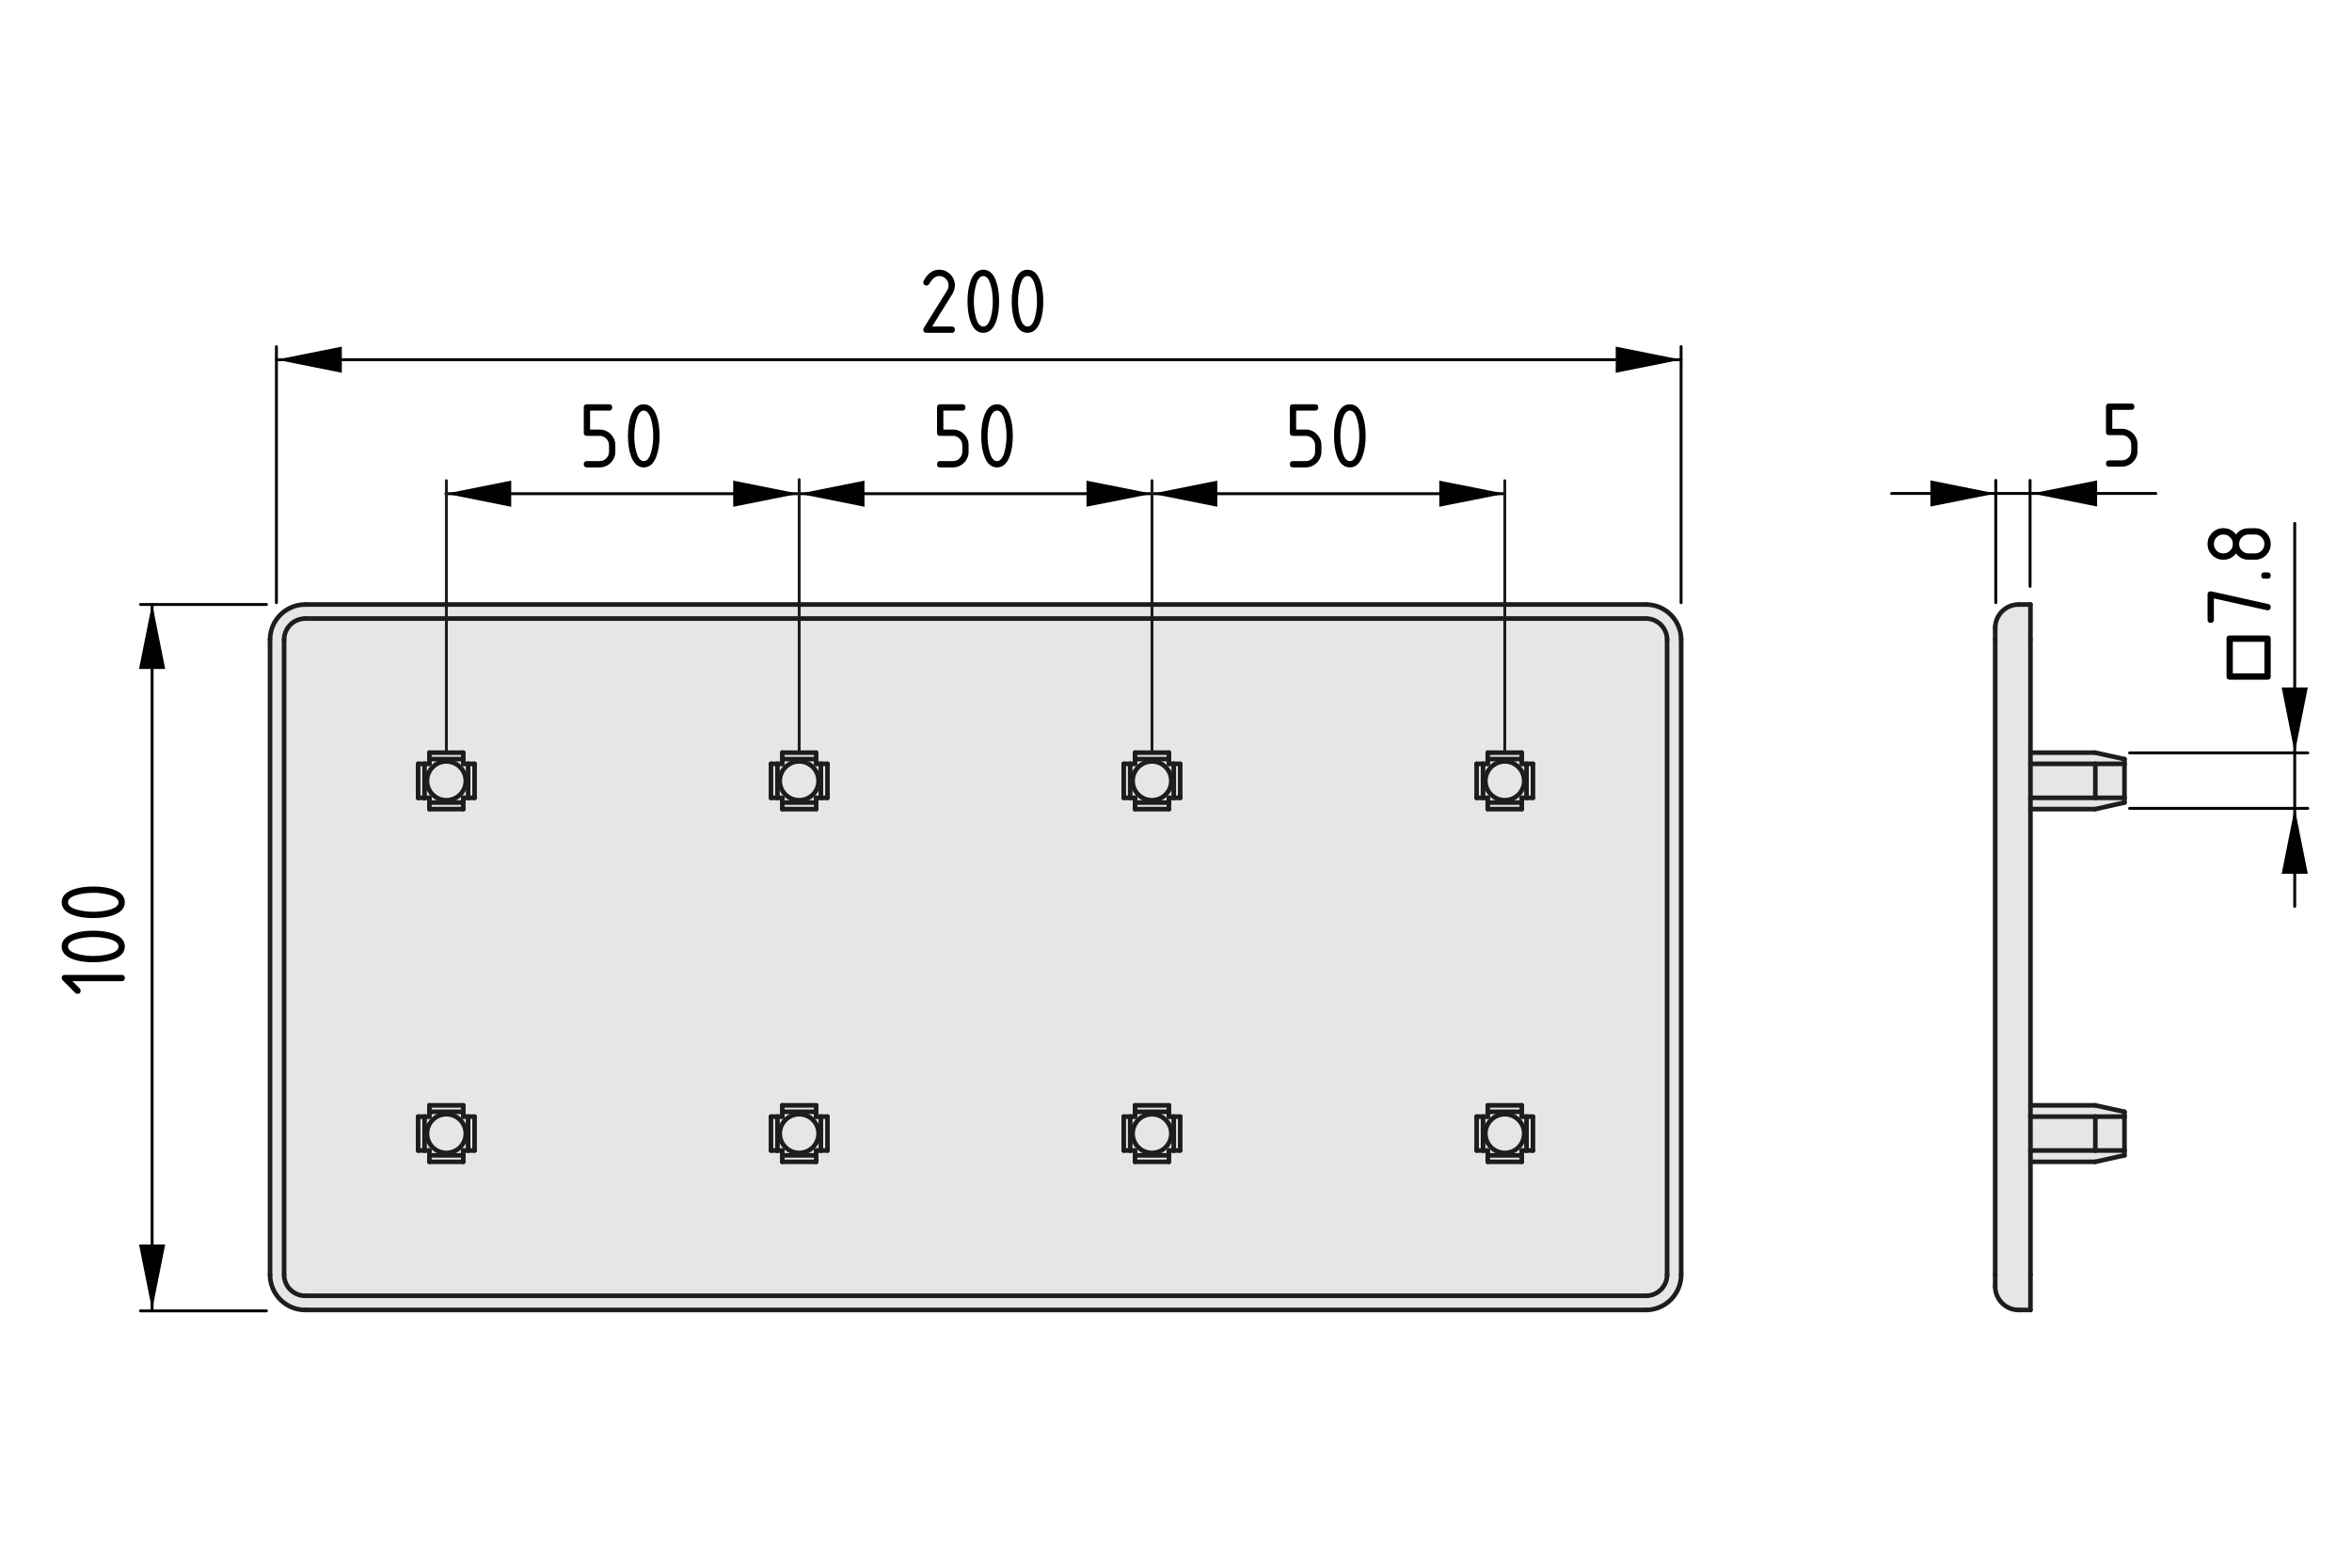 <?xml version="1.0" encoding="UTF-8"?>
<svg xmlns="http://www.w3.org/2000/svg" version="1.1" viewBox="0 0 204.094 136.063">
  <defs>
    <style>
      .cls-1, .cls-2 {
        fill: #000;
      }

      .cls-1, .cls-3, .cls-4 {
        stroke-width: .25px;
      }

      .cls-1, .cls-3, .cls-4, .cls-5 {
        stroke-linecap: round;
        stroke-linejoin: round;
      }

      .cls-1, .cls-4 {
        stroke: #000;
      }

      .cls-2, .cls-6 {
        stroke-width: 0px;
      }

      .cls-3, .cls-4, .cls-5 {
        fill: none;
      }

      .cls-3, .cls-5 {
        stroke: #1d1d1b;
      }

      .cls-6 {
        fill: #e6e6e6;
      }

      .cls-5 {
        stroke-width: .4px;
      }
    </style>
  </defs>
  <g id="Kontur">
    <g id="LINE">
      <g>
        <g>
          <polygon class="cls-6" points="184.352 99.855 184.352 100.275 181.822 100.835 176.192 100.835 176.192 99.945 176.252 99.855 181.822 99.855 184.352 99.855"/>
          <rect class="cls-6" x="181.822" y="96.915" width="2.53" height="2.94"/>
          <polygon class="cls-6" points="184.352 96.495 184.352 96.915 181.822 96.915 176.252 96.915 176.192 96.835 176.192 96.825 176.192 95.935 181.822 95.935 184.352 96.495"/>
          <polygon class="cls-6" points="184.352 69.245 184.352 69.655 181.822 70.225 176.192 70.225 176.192 69.325 176.252 69.245 181.822 69.245 184.352 69.245"/>
          <rect class="cls-6" x="181.822" y="66.295" width="2.53" height="2.95"/>
          <polygon class="cls-6" points="184.352 65.885 184.352 66.295 181.822 66.295 176.252 66.295 176.192 66.215 176.192 65.325 181.822 65.325 184.352 65.885"/>
          <polygon class="cls-6" points="181.822 96.915 181.822 99.855 176.252 99.855 176.192 99.855 176.192 96.915 176.252 96.915 181.822 96.915"/>
          <polygon class="cls-6" points="181.822 66.295 181.822 69.245 176.252 69.245 176.192 69.245 176.192 66.295 176.252 66.295 181.822 66.295"/>
          <path class="cls-6" d="M176.192,110.635v3.06h-1.02c-1.13,0-2.04-.92-2.04-2.04v-57.15c0-1.13.91-2.04,2.04-2.04h1.02v58.17Z"/>
          <path class="cls-6" d="M145.882,55.525v55.11c0,1.69-1.37,3.06-3.06,3.06H26.492c-1.69,0-3.06-1.37-3.06-3.06v-55.11c0-1.69,1.37-3.06,3.06-3.06h116.33c1.69,0,3.06,1.37,3.06,3.06ZM144.662,110.635v-55.11c0-1.01-.82-1.84-1.84-1.84H26.492c-1.02,0-1.84.83-1.84,1.84v55.11c0,1.01.82,1.83,1.84,1.83h116.33c1.02,0,1.84-.82,1.84-1.83Z"/>
          <path class="cls-6" d="M144.662,55.525v55.11c0,1.01-.82,1.83-1.84,1.83H26.492c-1.02,0-1.84-.82-1.84-1.83v-55.11c0-1.01.82-1.84,1.84-1.84h116.33c1.02,0,1.84.83,1.84,1.84ZM133.022,99.855v-2.94h-.97v-.98h-2.95v.98h-.97v2.94h.97v.98h2.95v-.98h.97ZM133.022,69.245v-2.95h-.97v-.97h-2.95v.97h-.97v2.95h.97v.98h2.95v-.98h.97ZM102.412,99.855v-2.94h-.98v-.98h-2.94v.98h-.98v2.94h.98v.98h2.94v-.98h.98ZM102.412,69.245v-2.95h-.98v-.97h-2.94v.97h-.98v2.95h.98v.98h2.94v-.98h.98ZM71.802,99.855v-2.94h-.98v-.98h-2.94v.98h-.98v2.94h.98v.98h2.94v-.98h.98ZM71.802,69.245v-2.95h-.98v-.97h-2.94v.97h-.98v2.95h.98v.98h2.94v-.98h.98ZM41.182,99.855v-2.94h-.98v-.98h-2.94v.98h-.98v2.94h.98v.98h2.94v-.98h.98ZM41.182,69.245v-2.95h-.98v-.97h-2.94v.97h-.98v2.95h.98v.98h2.94v-.98h.98Z"/>
          <rect class="cls-6" x="132.462" y="96.915" width=".56" height="2.94"/>
          <rect class="cls-6" x="132.462" y="66.295" width=".56" height="2.95"/>
          <path class="cls-6" d="M132.462,96.915v2.94h-.41v.42h-2.95v-.42h-.41v-2.94h.41v-.42h2.95v.42h.41ZM132.262,98.385c0-.93-.75-1.68-1.68-1.68s-1.69.75-1.69,1.68.76,1.68,1.69,1.68,1.68-.75,1.68-1.68Z"/>
          <path class="cls-6" d="M132.462,66.295v2.95h-.41v.41h-2.95v-.41h-.41v-2.95h.41v-.41h2.95v.41h.41ZM132.262,67.775c0-.93-.75-1.69-1.68-1.69s-1.69.76-1.69,1.69.76,1.68,1.69,1.68,1.68-.75,1.68-1.68Z"/>
          <rect class="cls-6" x="129.102" y="100.275" width="2.95" height=".56"/>
          <rect class="cls-6" x="129.102" y="95.935" width="2.95" height=".56"/>
          <rect class="cls-6" x="129.102" y="69.655" width="2.95" height=".57"/>
          <rect class="cls-6" x="129.102" y="65.325" width="2.95" height=".56"/>
          <path class="cls-6" d="M130.582,66.085c.93,0,1.68.76,1.68,1.69s-.75,1.68-1.68,1.68-1.69-.75-1.69-1.68.76-1.69,1.69-1.69Z"/>
          <path class="cls-6" d="M130.582,96.705c.93,0,1.68.75,1.68,1.68s-.75,1.68-1.68,1.68-1.69-.75-1.69-1.68.76-1.68,1.69-1.68Z"/>
          <rect class="cls-6" x="128.132" y="96.915" width=".56" height="2.94"/>
          <rect class="cls-6" x="128.132" y="66.295" width=".56" height="2.95"/>
          <rect class="cls-6" x="101.852" y="96.915" width=".56" height="2.94"/>
          <rect class="cls-6" x="101.852" y="66.295" width=".56" height="2.95"/>
          <path class="cls-6" d="M101.852,96.915v2.94h-.42v.42h-2.94v-.42h-.42v-2.94h.42v-.42h2.94v.42h.42ZM101.642,98.385c0-.93-.75-1.68-1.68-1.68s-1.68.75-1.68,1.68.75,1.68,1.68,1.68,1.68-.75,1.68-1.68Z"/>
          <path class="cls-6" d="M101.852,66.295v2.95h-.42v.41h-2.94v-.41h-.42v-2.95h.42v-.41h2.94v.41h.42ZM101.642,67.775c0-.93-.75-1.69-1.68-1.69s-1.68.76-1.68,1.69.75,1.68,1.68,1.68,1.68-.75,1.68-1.68Z"/>
          <rect class="cls-6" x="98.492" y="100.275" width="2.94" height=".56"/>
          <rect class="cls-6" x="98.492" y="95.935" width="2.94" height=".56"/>
          <rect class="cls-6" x="98.492" y="69.655" width="2.94" height=".57"/>
          <rect class="cls-6" x="98.492" y="65.325" width="2.94" height=".56"/>
          <path class="cls-6" d="M99.962,66.085c.93,0,1.68.76,1.68,1.69s-.75,1.68-1.68,1.68-1.68-.75-1.68-1.68.75-1.69,1.68-1.69Z"/>
          <circle class="cls-6" cx="99.962" cy="98.385" r="1.68"/>
          <rect class="cls-6" x="97.512" y="96.915" width=".56" height="2.94"/>
          <rect class="cls-6" x="97.512" y="66.295" width=".56" height="2.95"/>
          <rect class="cls-6" x="71.232" y="96.915" width=".57" height="2.94"/>
          <rect class="cls-6" x="71.232" y="66.295" width=".57" height="2.95"/>
          <path class="cls-6" d="M71.232,96.915v2.94h-.41v.42h-2.94v-.42h-.42v-2.94h.42v-.42h2.94v.42h.41ZM71.032,98.385c0-.93-.75-1.68-1.68-1.68s-1.69.75-1.69,1.68.76,1.68,1.69,1.68,1.68-.75,1.68-1.68Z"/>
          <path class="cls-6" d="M71.232,66.295v2.95h-.41v.41h-2.94v-.41h-.42v-2.95h.42v-.41h2.94v.41h.41ZM71.032,67.775c0-.93-.75-1.69-1.68-1.69s-1.69.76-1.69,1.69.76,1.68,1.69,1.68,1.68-.75,1.68-1.68Z"/>
          <rect class="cls-6" x="67.882" y="100.275" width="2.94" height=".56"/>
          <rect class="cls-6" x="67.882" y="95.935" width="2.94" height=".56"/>
          <rect class="cls-6" x="67.882" y="69.655" width="2.94" height=".57"/>
          <rect class="cls-6" x="67.882" y="65.325" width="2.94" height=".56"/>
          <path class="cls-6" d="M69.352,66.085c.93,0,1.68.76,1.68,1.69s-.75,1.68-1.68,1.68-1.69-.75-1.69-1.68.76-1.69,1.69-1.69Z"/>
          <path class="cls-6" d="M69.352,96.705c.93,0,1.68.75,1.68,1.68s-.75,1.68-1.68,1.68-1.69-.75-1.69-1.68.76-1.68,1.69-1.68Z"/>
          <rect class="cls-6" x="66.902" y="96.915" width=".56" height="2.94"/>
          <rect class="cls-6" x="66.902" y="66.295" width=".56" height="2.95"/>
          <rect class="cls-6" x="40.622" y="96.915" width=".56" height="2.94"/>
          <rect class="cls-6" x="40.622" y="66.295" width=".56" height="2.95"/>
          <path class="cls-6" d="M40.622,96.915v2.94h-.42v.42h-2.94v-.42h-.42v-2.94h.42v-.42h2.94v.42h.42ZM40.422,98.385c0-.93-.76-1.68-1.69-1.68s-1.68.75-1.68,1.68.75,1.68,1.68,1.68,1.69-.75,1.69-1.68Z"/>
          <path class="cls-6" d="M40.622,66.295v2.95h-.42v.41h-2.94v-.41h-.42v-2.95h.42v-.41h2.94v.41h.42ZM40.422,67.775c0-.93-.76-1.69-1.69-1.69s-1.68.76-1.68,1.69.75,1.68,1.68,1.68,1.69-.75,1.69-1.68Z"/>
          <rect class="cls-6" x="37.262" y="100.275" width="2.94" height=".56"/>
          <rect class="cls-6" x="37.262" y="95.935" width="2.94" height=".56"/>
          <rect class="cls-6" x="37.262" y="69.655" width="2.94" height=".57"/>
          <rect class="cls-6" x="37.262" y="65.325" width="2.94" height=".56"/>
          <path class="cls-6" d="M38.732,66.085c.93,0,1.69.76,1.69,1.69s-.76,1.68-1.69,1.68-1.68-.75-1.68-1.68.75-1.69,1.68-1.69Z"/>
          <path class="cls-6" d="M38.732,96.705c.93,0,1.69.75,1.69,1.68s-.76,1.68-1.69,1.68-1.68-.75-1.68-1.68.75-1.68,1.68-1.68Z"/>
          <rect class="cls-6" x="36.282" y="96.915" width=".56" height="2.94"/>
          <rect class="cls-6" x="36.282" y="66.295" width=".56" height="2.95"/>
        </g>
        <g>
          <path class="cls-5" d="M132.262,98.385c0-.93-.75-1.68-1.68-1.68s-1.69.75-1.69,1.68.76,1.68,1.69,1.68,1.68-.75,1.68-1.68Z"/>
          <line class="cls-5" x1="132.052" y1="99.855" x2="132.462" y2="99.855"/>
          <line class="cls-5" x1="132.052" y1="100.275" x2="132.052" y2="99.855"/>
          <line class="cls-5" x1="132.052" y1="100.275" x2="129.102" y2="100.275"/>
          <line class="cls-5" x1="129.102" y1="99.855" x2="129.102" y2="100.275"/>
          <line class="cls-5" x1="128.692" y1="99.855" x2="129.102" y2="99.855"/>
          <line class="cls-5" x1="128.692" y1="99.855" x2="128.692" y2="96.915"/>
          <line class="cls-5" x1="129.102" y1="96.915" x2="128.692" y2="96.915"/>
          <line class="cls-5" x1="129.102" y1="96.495" x2="129.102" y2="96.915"/>
          <line class="cls-5" x1="129.102" y1="96.495" x2="132.052" y2="96.495"/>
          <line class="cls-5" x1="132.052" y1="96.915" x2="132.052" y2="96.495"/>
          <line class="cls-5" x1="132.462" y1="96.915" x2="132.052" y2="96.915"/>
          <line class="cls-5" x1="132.462" y1="96.915" x2="132.462" y2="99.855"/>
          <path class="cls-5" d="M132.262,67.775c0-.93-.75-1.69-1.68-1.69s-1.69.76-1.69,1.69.76,1.68,1.69,1.68,1.68-.75,1.68-1.68Z"/>
          <line class="cls-5" x1="132.052" y1="69.245" x2="132.462" y2="69.245"/>
          <line class="cls-5" x1="132.052" y1="69.655" x2="132.052" y2="69.245"/>
          <line class="cls-5" x1="132.052" y1="69.655" x2="129.102" y2="69.655"/>
          <line class="cls-5" x1="129.102" y1="69.245" x2="129.102" y2="69.655"/>
          <line class="cls-5" x1="128.692" y1="69.245" x2="129.102" y2="69.245"/>
          <line class="cls-5" x1="128.692" y1="69.245" x2="128.692" y2="66.295"/>
          <line class="cls-5" x1="129.102" y1="66.295" x2="128.692" y2="66.295"/>
          <line class="cls-5" x1="129.102" y1="65.885" x2="129.102" y2="66.295"/>
          <line class="cls-5" x1="129.102" y1="65.885" x2="132.052" y2="65.885"/>
          <line class="cls-5" x1="132.052" y1="66.295" x2="132.052" y2="65.885"/>
          <line class="cls-5" x1="132.462" y1="66.295" x2="132.052" y2="66.295"/>
          <line class="cls-5" x1="132.462" y1="66.295" x2="132.462" y2="69.245"/>
          <circle class="cls-5" cx="99.962" cy="98.385" r="1.68"/>
          <line class="cls-5" x1="101.432" y1="99.855" x2="101.852" y2="99.855"/>
          <line class="cls-5" x1="101.432" y1="100.275" x2="101.432" y2="99.855"/>
          <line class="cls-5" x1="101.432" y1="100.275" x2="98.492" y2="100.275"/>
          <line class="cls-5" x1="98.492" y1="99.855" x2="98.492" y2="100.275"/>
          <line class="cls-5" x1="98.072" y1="99.855" x2="98.492" y2="99.855"/>
          <line class="cls-5" x1="98.072" y1="99.855" x2="98.072" y2="96.915"/>
          <line class="cls-5" x1="98.492" y1="96.915" x2="98.072" y2="96.915"/>
          <line class="cls-5" x1="98.492" y1="96.495" x2="98.492" y2="96.915"/>
          <line class="cls-5" x1="98.492" y1="96.495" x2="101.432" y2="96.495"/>
          <line class="cls-5" x1="101.432" y1="96.915" x2="101.432" y2="96.495"/>
          <line class="cls-5" x1="101.852" y1="96.915" x2="101.432" y2="96.915"/>
          <line class="cls-5" x1="101.852" y1="96.915" x2="101.852" y2="99.855"/>
          <path class="cls-5" d="M101.642,67.775c0-.93-.75-1.69-1.68-1.69s-1.68.76-1.68,1.69.75,1.68,1.68,1.68,1.68-.75,1.68-1.68Z"/>
          <line class="cls-5" x1="101.432" y1="69.245" x2="101.852" y2="69.245"/>
          <line class="cls-5" x1="101.432" y1="69.655" x2="101.432" y2="69.245"/>
          <line class="cls-5" x1="101.432" y1="69.655" x2="98.492" y2="69.655"/>
          <line class="cls-5" x1="98.492" y1="69.245" x2="98.492" y2="69.655"/>
          <line class="cls-5" x1="98.072" y1="69.245" x2="98.492" y2="69.245"/>
          <line class="cls-5" x1="98.072" y1="69.245" x2="98.072" y2="66.295"/>
          <line class="cls-5" x1="98.492" y1="66.295" x2="98.072" y2="66.295"/>
          <line class="cls-5" x1="98.492" y1="65.885" x2="98.492" y2="66.295"/>
          <line class="cls-5" x1="98.492" y1="65.885" x2="101.432" y2="65.885"/>
          <line class="cls-5" x1="101.432" y1="66.295" x2="101.432" y2="65.885"/>
          <line class="cls-5" x1="101.852" y1="66.295" x2="101.432" y2="66.295"/>
          <line class="cls-5" x1="101.852" y1="66.295" x2="101.852" y2="69.245"/>
          <path class="cls-5" d="M71.032,98.385c0-.93-.75-1.68-1.68-1.68s-1.69.75-1.69,1.68.76,1.68,1.69,1.68,1.68-.75,1.68-1.68Z"/>
          <line class="cls-5" x1="70.822" y1="100.275" x2="70.822" y2="99.855"/>
          <line class="cls-5" x1="70.822" y1="100.275" x2="67.882" y2="100.275"/>
          <line class="cls-5" x1="67.882" y1="99.855" x2="67.882" y2="100.275"/>
          <line class="cls-5" x1="67.462" y1="99.855" x2="67.882" y2="99.855"/>
          <line class="cls-5" x1="67.462" y1="99.855" x2="67.462" y2="96.915"/>
          <line class="cls-5" x1="67.882" y1="96.915" x2="67.462" y2="96.915"/>
          <line class="cls-5" x1="67.882" y1="96.495" x2="67.882" y2="96.915"/>
          <line class="cls-5" x1="67.882" y1="96.495" x2="70.822" y2="96.495"/>
          <line class="cls-5" x1="70.822" y1="96.915" x2="70.822" y2="96.495"/>
          <line class="cls-5" x1="71.232" y1="96.915" x2="70.822" y2="96.915"/>
          <line class="cls-5" x1="71.232" y1="96.915" x2="71.232" y2="99.855"/>
          <line class="cls-5" x1="70.822" y1="99.855" x2="71.232" y2="99.855"/>
          <path class="cls-5" d="M71.032,67.775c0-.93-.75-1.69-1.68-1.69s-1.69.76-1.69,1.69.76,1.68,1.69,1.68,1.68-.75,1.68-1.68Z"/>
          <line class="cls-5" x1="70.822" y1="69.245" x2="71.232" y2="69.245"/>
          <line class="cls-5" x1="70.822" y1="69.655" x2="70.822" y2="69.245"/>
          <line class="cls-5" x1="70.822" y1="69.655" x2="67.882" y2="69.655"/>
          <line class="cls-5" x1="67.882" y1="69.245" x2="67.882" y2="69.655"/>
          <line class="cls-5" x1="67.462" y1="69.245" x2="67.882" y2="69.245"/>
          <line class="cls-5" x1="67.462" y1="69.245" x2="67.462" y2="66.295"/>
          <line class="cls-5" x1="67.882" y1="66.295" x2="67.462" y2="66.295"/>
          <line class="cls-5" x1="67.882" y1="65.885" x2="67.882" y2="66.295"/>
          <line class="cls-5" x1="67.882" y1="65.885" x2="70.822" y2="65.885"/>
          <line class="cls-5" x1="70.822" y1="66.295" x2="70.822" y2="65.885"/>
          <line class="cls-5" x1="71.232" y1="66.295" x2="70.822" y2="66.295"/>
          <line class="cls-5" x1="71.232" y1="66.295" x2="71.232" y2="69.245"/>
          <line class="cls-5" x1="36.842" y1="69.245" x2="36.842" y2="66.295"/>
          <line class="cls-5" x1="36.282" y1="69.245" x2="36.842" y2="69.245"/>
          <line class="cls-5" x1="36.282" y1="66.295" x2="36.282" y2="69.245"/>
          <line class="cls-5" x1="36.842" y1="66.295" x2="36.282" y2="66.295"/>
          <line class="cls-5" x1="101.432" y1="100.835" x2="101.432" y2="100.275"/>
          <line class="cls-5" x1="98.492" y1="100.835" x2="101.432" y2="100.835"/>
          <line class="cls-5" x1="98.492" y1="100.275" x2="98.492" y2="100.835"/>
          <line class="cls-5" x1="133.022" y1="69.245" x2="133.022" y2="66.295"/>
          <line class="cls-5" x1="133.022" y1="66.295" x2="132.462" y2="66.295"/>
          <line class="cls-5" x1="132.462" y1="69.245" x2="133.022" y2="69.245"/>
          <line class="cls-5" x1="66.902" y1="99.855" x2="67.462" y2="99.855"/>
          <line class="cls-5" x1="66.902" y1="96.915" x2="66.902" y2="99.855"/>
          <line class="cls-5" x1="67.462" y1="96.915" x2="66.902" y2="96.915"/>
          <line class="cls-5" x1="40.202" y1="99.855" x2="40.622" y2="99.855"/>
          <line class="cls-5" x1="40.202" y1="100.275" x2="37.262" y2="100.275"/>
          <line class="cls-5" x1="36.842" y1="99.855" x2="36.842" y2="96.915"/>
          <line class="cls-5" x1="37.262" y1="96.495" x2="37.262" y2="96.915"/>
          <line class="cls-5" x1="37.262" y1="96.495" x2="40.202" y2="96.495"/>
          <line class="cls-5" x1="40.202" y1="96.915" x2="40.202" y2="96.495"/>
          <line class="cls-5" x1="40.622" y1="96.915" x2="40.202" y2="96.915"/>
          <line class="cls-5" x1="40.622" y1="96.915" x2="40.622" y2="99.855"/>
          <path class="cls-5" d="M40.422,98.385c0-.93-.76-1.68-1.69-1.68s-1.68.75-1.68,1.68.75,1.68,1.68,1.68,1.69-.75,1.69-1.68Z"/>
          <line class="cls-5" x1="40.202" y1="100.275" x2="40.202" y2="99.855"/>
          <line class="cls-5" x1="37.262" y1="99.855" x2="37.262" y2="100.275"/>
          <line class="cls-5" x1="36.842" y1="99.855" x2="37.262" y2="99.855"/>
          <line class="cls-5" x1="37.262" y1="96.915" x2="36.842" y2="96.915"/>
          <line class="cls-5" x1="37.262" y1="100.835" x2="40.202" y2="100.835"/>
          <line class="cls-5" x1="40.202" y1="100.835" x2="40.202" y2="100.275"/>
          <line class="cls-5" x1="37.262" y1="100.275" x2="37.262" y2="100.835"/>
          <line class="cls-5" x1="67.882" y1="70.225" x2="70.822" y2="70.225"/>
          <line class="cls-5" x1="70.822" y1="70.225" x2="70.822" y2="69.655"/>
          <line class="cls-5" x1="67.882" y1="69.655" x2="67.882" y2="70.225"/>
          <line class="cls-5" x1="71.802" y1="66.295" x2="71.232" y2="66.295"/>
          <line class="cls-5" x1="71.802" y1="69.245" x2="71.802" y2="66.295"/>
          <line class="cls-5" x1="71.232" y1="69.245" x2="71.802" y2="69.245"/>
          <line class="cls-5" x1="70.822" y1="95.935" x2="67.882" y2="95.935"/>
          <line class="cls-5" x1="70.822" y1="96.495" x2="70.822" y2="95.935"/>
          <line class="cls-5" x1="67.882" y1="95.935" x2="67.882" y2="96.495"/>
          <line class="cls-5" x1="133.022" y1="99.855" x2="133.022" y2="96.915"/>
          <line class="cls-5" x1="133.022" y1="96.915" x2="132.462" y2="96.915"/>
          <line class="cls-5" x1="132.462" y1="99.855" x2="133.022" y2="99.855"/>
          <line class="cls-5" x1="67.882" y1="100.835" x2="70.822" y2="100.835"/>
          <line class="cls-5" x1="70.822" y1="100.835" x2="70.822" y2="100.275"/>
          <line class="cls-5" x1="67.882" y1="100.275" x2="67.882" y2="100.835"/>
          <line class="cls-5" x1="71.802" y1="96.915" x2="71.232" y2="96.915"/>
          <line class="cls-5" x1="71.802" y1="99.855" x2="71.802" y2="96.915"/>
          <line class="cls-5" x1="71.232" y1="99.855" x2="71.802" y2="99.855"/>
          <line class="cls-5" x1="97.512" y1="69.245" x2="98.072" y2="69.245"/>
          <line class="cls-5" x1="97.512" y1="66.295" x2="97.512" y2="69.245"/>
          <line class="cls-5" x1="98.072" y1="66.295" x2="97.512" y2="66.295"/>
          <line class="cls-5" x1="129.102" y1="70.225" x2="132.052" y2="70.225"/>
          <line class="cls-5" x1="132.052" y1="70.225" x2="132.052" y2="69.655"/>
          <line class="cls-5" x1="129.102" y1="69.655" x2="129.102" y2="70.225"/>
          <line class="cls-5" x1="132.052" y1="95.935" x2="129.102" y2="95.935"/>
          <line class="cls-5" x1="129.102" y1="95.935" x2="129.102" y2="96.495"/>
          <line class="cls-5" x1="132.052" y1="96.495" x2="132.052" y2="95.935"/>
          <line class="cls-5" x1="128.132" y1="96.915" x2="128.132" y2="99.855"/>
          <line class="cls-5" x1="128.132" y1="99.855" x2="128.692" y2="99.855"/>
          <line class="cls-5" x1="128.692" y1="96.915" x2="128.132" y2="96.915"/>
          <line class="cls-5" x1="129.102" y1="100.835" x2="132.052" y2="100.835"/>
          <line class="cls-5" x1="132.052" y1="100.835" x2="132.052" y2="100.275"/>
          <line class="cls-5" x1="129.102" y1="100.275" x2="129.102" y2="100.835"/>
          <line class="cls-5" x1="101.432" y1="65.325" x2="98.492" y2="65.325"/>
          <line class="cls-5" x1="101.432" y1="65.885" x2="101.432" y2="65.325"/>
          <line class="cls-5" x1="98.492" y1="65.325" x2="98.492" y2="65.885"/>
          <line class="cls-5" x1="98.492" y1="70.225" x2="101.432" y2="70.225"/>
          <line class="cls-5" x1="101.432" y1="70.225" x2="101.432" y2="69.655"/>
          <line class="cls-5" x1="98.492" y1="69.655" x2="98.492" y2="70.225"/>
          <line class="cls-5" x1="40.202" y1="69.245" x2="40.622" y2="69.245"/>
          <line class="cls-5" x1="40.202" y1="69.655" x2="40.202" y2="69.245"/>
          <line class="cls-5" x1="40.202" y1="69.655" x2="37.262" y2="69.655"/>
          <line class="cls-5" x1="37.262" y1="69.245" x2="37.262" y2="69.655"/>
          <line class="cls-5" x1="36.842" y1="69.245" x2="37.262" y2="69.245"/>
          <line class="cls-5" x1="37.262" y1="65.885" x2="37.262" y2="66.295"/>
          <line class="cls-5" x1="37.262" y1="65.885" x2="40.202" y2="65.885"/>
          <line class="cls-5" x1="40.202" y1="66.295" x2="40.202" y2="65.885"/>
          <line class="cls-5" x1="40.622" y1="66.295" x2="40.202" y2="66.295"/>
          <line class="cls-5" x1="40.622" y1="66.295" x2="40.622" y2="69.245"/>
          <path class="cls-5" d="M40.422,67.775c0-.93-.76-1.69-1.69-1.69s-1.68.76-1.68,1.69.75,1.68,1.68,1.68,1.69-.75,1.69-1.68Z"/>
          <line class="cls-5" x1="37.262" y1="66.295" x2="36.842" y2="66.295"/>
          <line class="cls-5" x1="97.512" y1="96.915" x2="97.512" y2="99.855"/>
          <line class="cls-5" x1="97.512" y1="99.855" x2="98.072" y2="99.855"/>
          <line class="cls-5" x1="98.072" y1="96.915" x2="97.512" y2="96.915"/>
          <line class="cls-5" x1="37.262" y1="95.935" x2="37.262" y2="96.495"/>
          <line class="cls-5" x1="40.202" y1="95.935" x2="37.262" y2="95.935"/>
          <line class="cls-5" x1="40.202" y1="96.495" x2="40.202" y2="95.935"/>
          <line class="cls-5" x1="37.262" y1="65.325" x2="37.262" y2="65.885"/>
          <line class="cls-5" x1="40.202" y1="65.325" x2="37.262" y2="65.325"/>
          <line class="cls-5" x1="40.202" y1="65.885" x2="40.202" y2="65.325"/>
          <line class="cls-5" x1="40.202" y1="70.225" x2="40.202" y2="69.655"/>
          <line class="cls-5" x1="37.262" y1="70.225" x2="40.202" y2="70.225"/>
          <line class="cls-5" x1="37.262" y1="69.655" x2="37.262" y2="70.225"/>
          <line class="cls-5" x1="41.182" y1="66.295" x2="40.622" y2="66.295"/>
          <line class="cls-5" x1="41.182" y1="69.245" x2="41.182" y2="66.295"/>
          <line class="cls-5" x1="40.622" y1="69.245" x2="41.182" y2="69.245"/>
          <line class="cls-5" x1="101.432" y1="95.935" x2="98.492" y2="95.935"/>
          <line class="cls-5" x1="101.432" y1="96.495" x2="101.432" y2="95.935"/>
          <line class="cls-5" x1="98.492" y1="95.935" x2="98.492" y2="96.495"/>
          <line class="cls-5" x1="41.182" y1="96.915" x2="40.622" y2="96.915"/>
          <line class="cls-5" x1="41.182" y1="99.855" x2="41.182" y2="96.915"/>
          <line class="cls-5" x1="40.622" y1="99.855" x2="41.182" y2="99.855"/>
          <line class="cls-5" x1="102.412" y1="69.245" x2="102.412" y2="66.295"/>
          <line class="cls-5" x1="102.412" y1="66.295" x2="101.852" y2="66.295"/>
          <line class="cls-5" x1="101.852" y1="69.245" x2="102.412" y2="69.245"/>
          <line class="cls-5" x1="66.902" y1="66.295" x2="66.902" y2="69.245"/>
          <line class="cls-5" x1="66.902" y1="69.245" x2="67.462" y2="69.245"/>
          <line class="cls-5" x1="67.462" y1="66.295" x2="66.902" y2="66.295"/>
          <line class="cls-5" x1="36.282" y1="96.915" x2="36.282" y2="99.855"/>
          <line class="cls-5" x1="36.282" y1="99.855" x2="36.842" y2="99.855"/>
          <line class="cls-5" x1="36.842" y1="96.915" x2="36.282" y2="96.915"/>
          <line class="cls-5" x1="102.412" y1="99.855" x2="102.412" y2="96.915"/>
          <line class="cls-5" x1="102.412" y1="96.915" x2="101.852" y2="96.915"/>
          <line class="cls-5" x1="101.852" y1="99.855" x2="102.412" y2="99.855"/>
          <line class="cls-5" x1="132.052" y1="65.325" x2="129.102" y2="65.325"/>
          <line class="cls-5" x1="129.102" y1="65.325" x2="129.102" y2="65.885"/>
          <line class="cls-5" x1="132.052" y1="65.885" x2="132.052" y2="65.325"/>
          <line class="cls-5" x1="128.132" y1="66.295" x2="128.132" y2="69.245"/>
          <line class="cls-5" x1="128.132" y1="69.245" x2="128.692" y2="69.245"/>
          <line class="cls-5" x1="128.692" y1="66.295" x2="128.132" y2="66.295"/>
          <line class="cls-5" x1="70.822" y1="65.325" x2="67.882" y2="65.325"/>
          <line class="cls-5" x1="67.882" y1="65.325" x2="67.882" y2="65.885"/>
          <line class="cls-5" x1="70.822" y1="65.885" x2="70.822" y2="65.325"/>
          <path class="cls-5" d="M142.822,113.695c1.69,0,3.06-1.37,3.06-3.06"/>
          <line class="cls-5" x1="26.492" y1="113.695" x2="142.822" y2="113.695"/>
          <path class="cls-5" d="M23.432,110.635c0,1.69,1.37,3.06,3.06,3.06"/>
          <line class="cls-5" x1="23.432" y1="55.525" x2="23.432" y2="110.635"/>
          <path class="cls-5" d="M26.492,52.465c-1.69,0-3.06,1.37-3.06,3.06"/>
          <path class="cls-5" d="M142.822,112.465c1.02,0,1.84-.82,1.84-1.83"/>
          <line class="cls-5" x1="144.662" y1="110.635" x2="144.662" y2="55.525"/>
          <path class="cls-5" d="M144.662,55.525c0-1.01-.82-1.84-1.84-1.84"/>
          <line class="cls-5" x1="142.822" y1="53.685" x2="26.492" y2="53.685"/>
          <line class="cls-5" x1="24.652" y1="55.525" x2="24.652" y2="110.635"/>
          <path class="cls-5" d="M24.652,110.635c0,1.01.82,1.83,1.84,1.83"/>
          <line class="cls-5" x1="26.492" y1="112.465" x2="142.822" y2="112.465"/>
          <line class="cls-5" x1="142.822" y1="52.465" x2="26.492" y2="52.465"/>
          <path class="cls-5" d="M145.882,55.525c0-1.69-1.37-3.06-3.06-3.06"/>
          <line class="cls-5" x1="145.882" y1="110.635" x2="145.882" y2="55.525"/>
          <path class="cls-5" d="M26.492,53.685c-1.02,0-1.84.83-1.84,1.84"/>
          <line class="cls-5" x1="173.132" y1="110.635" x2="173.132" y2="55.525"/>
          <path class="cls-5" d="M173.132,111.655c0,1.12.91,2.04,2.04,2.04"/>
          <line class="cls-5" x1="173.132" y1="111.655" x2="173.132" y2="110.635"/>
          <line class="cls-5" x1="173.132" y1="55.525" x2="173.132" y2="54.505"/>
          <path class="cls-5" d="M175.172,52.465c-1.13,0-2.04.91-2.04,2.04"/>
          <line class="cls-5" x1="176.192" y1="110.635" x2="176.192" y2="113.695"/>
          <line class="cls-5" x1="176.192" y1="113.695" x2="175.172" y2="113.695"/>
          <polyline class="cls-5" points="176.192 96.835 176.192 96.915 176.192 99.855 176.192 99.945 176.192 100.835 176.192 110.635"/>
          <polyline class="cls-5" points="176.192 55.525 176.192 65.325 176.192 66.215 176.192 66.295 176.192 69.245 176.192 69.325 176.192 70.225 176.192 95.935 176.192 96.825"/>
          <line class="cls-5" x1="176.192" y1="52.465" x2="176.192" y2="55.525"/>
          <line class="cls-5" x1="176.192" y1="52.465" x2="175.172" y2="52.465"/>
          <polyline class="cls-5" points="176.252 96.915 176.192 96.835 176.192 96.825"/>
          <line class="cls-5" x1="176.192" y1="99.945" x2="176.252" y2="99.855"/>
          <line class="cls-5" x1="176.252" y1="66.295" x2="176.192" y2="66.215"/>
          <line class="cls-5" x1="176.192" y1="69.325" x2="176.252" y2="69.245"/>
          <polyline class="cls-5" points="181.822 66.295 176.252 66.295 176.192 66.295"/>
          <line class="cls-5" x1="181.822" y1="66.295" x2="181.822" y2="69.245"/>
          <polyline class="cls-5" points="181.822 69.245 176.252 69.245 176.192 69.245"/>
          <polyline class="cls-5" points="181.822 96.915 176.252 96.915 176.192 96.915"/>
          <line class="cls-5" x1="181.822" y1="96.915" x2="181.822" y2="99.855"/>
          <polyline class="cls-5" points="181.822 99.855 176.252 99.855 176.192 99.855"/>
          <line class="cls-5" x1="184.352" y1="99.855" x2="184.352" y2="96.915"/>
          <line class="cls-5" x1="181.822" y1="99.855" x2="184.352" y2="99.855"/>
          <line class="cls-5" x1="184.352" y1="96.915" x2="181.822" y2="96.915"/>
          <line class="cls-5" x1="184.352" y1="69.245" x2="184.352" y2="66.295"/>
          <line class="cls-5" x1="181.822" y1="69.245" x2="184.352" y2="69.245"/>
          <line class="cls-5" x1="184.352" y1="66.295" x2="181.822" y2="66.295"/>
          <line class="cls-5" x1="181.822" y1="65.325" x2="184.352" y2="65.885"/>
          <line class="cls-5" x1="181.822" y1="65.325" x2="176.192" y2="65.325"/>
          <line class="cls-5" x1="184.352" y1="65.885" x2="184.352" y2="66.295"/>
          <line class="cls-5" x1="181.822" y1="95.935" x2="184.352" y2="96.495"/>
          <line class="cls-5" x1="181.822" y1="95.935" x2="176.192" y2="95.935"/>
          <line class="cls-5" x1="184.352" y1="96.495" x2="184.352" y2="96.915"/>
          <line class="cls-5" x1="184.352" y1="69.655" x2="181.822" y2="70.225"/>
          <line class="cls-5" x1="181.822" y1="70.225" x2="176.192" y2="70.225"/>
          <line class="cls-5" x1="184.352" y1="69.245" x2="184.352" y2="69.655"/>
          <line class="cls-5" x1="184.352" y1="100.275" x2="181.822" y2="100.835"/>
          <line class="cls-5" x1="181.822" y1="100.835" x2="176.192" y2="100.835"/>
          <line class="cls-5" x1="184.352" y1="99.855" x2="184.352" y2="100.275"/>
        </g>
      </g>
    </g>
  </g>
  <g id="Bemassung">
    <g id="SOLID">
      <polygon class="cls-2" points="173.182 42.829 167.508 43.962 167.508 41.695 167.508 41.695 173.182 42.829"/>
    </g>
    <line class="cls-4" x1="176.159" y1="50.891" x2="176.159" y2="41.695"/>
    <line class="cls-4" x1="173.182" y1="52.309" x2="173.182" y2="41.695"/>
    <g id="LINE-2" data-name="LINE">
      <line class="cls-4" x1="176.159" y1="42.829" x2="164.143" y2="42.829"/>
    </g>
    <line class="cls-1" x1="199.124" y1="65.342" x2="199.124" y2="45.428"/>
    <g id="MTEXT">
      <g>
        <path class="cls-2" d="M197.04,55.428v3.287c0,.184-.092.274-.273.274h-3.287c-.184,0-.274-.091-.274-.274v-3.287c0-.182.091-.273.274-.273h3.287c.182,0,.273.092.273.273ZM196.492,55.703h-2.739v2.739h2.739v-2.739Z"/>
        <path class="cls-2" d="M192.109,51.938v1.848c0,.182-.091.273-.274.273-.182,0-.273-.092-.273-.273v-2.191c0-.18.089-.271.266-.274.017,0,.039.003.066.009l4.931,1.096c.144.033.216.12.216.261,0,.186-.092.278-.273.278-.028,0-.049-.002-.062-.004l-4.595-1.021Z"/>
        <path class="cls-2" d="M196.492,50.224c-.183,0-.274-.091-.274-.274,0-.182.092-.273.274-.273h.274c.182,0,.273.092.273.273,0,.184-.092.274-.273.274h-.274Z"/>
        <path class="cls-2" d="M197.04,47.211c0,.379-.134.701-.4.969-.268.268-.59.4-.969.4h-.549c-.453,0-.818-.183-1.096-.548-.276.365-.642.548-1.096.548-.379,0-.701-.133-.969-.4-.267-.268-.4-.59-.4-.969s.134-.703.4-.97c.268-.267.59-.4.969-.4.454,0,.819.183,1.096.548.199-.263.444-.429.735-.498.146-.033.449-.05.909-.05.379,0,.701.134.969.4.267.267.4.591.4.97ZM193.753,47.211c0-.23-.079-.424-.238-.584-.159-.158-.354-.238-.584-.238-.227,0-.42.08-.58.24-.161.161-.241.354-.241.582,0,.229.079.424.238.582.159.16.354.239.583.239.23,0,.425-.079.584-.239.159-.158.238-.354.238-.582ZM196.492,47.211c0-.23-.079-.424-.238-.584-.159-.158-.354-.238-.583-.238h-.549c-.227,0-.42.08-.58.24-.161.161-.241.354-.241.582,0,.229.079.424.238.582.159.16.354.239.583.239h.549c.229,0,.424-.079.583-.239.159-.158.238-.354.238-.582Z"/>
      </g>
    </g>
    <g id="SOLID-2" data-name="SOLID">
      <polygon class="cls-2" points="176.301 42.829 181.976 41.695 181.976 43.962 181.976 43.962 176.301 42.829"/>
    </g>
    <g id="LINE-3" data-name="LINE">
      <line class="cls-4" x1="176.301" y1="42.829" x2="187.076" y2="42.829"/>
    </g>
    <g id="SOLID-3" data-name="SOLID">
      <polygon class="cls-2" points="199.124 65.342 197.991 59.667 200.258 59.667 200.258 59.667 199.124 65.342"/>
    </g>
    <g id="SOLID-4" data-name="SOLID">
      <polygon class="cls-2" points="199.124 70.161 200.258 75.836 197.991 75.836 197.991 75.836 199.124 70.161"/>
    </g>
    <line class="cls-1" x1="184.794" y1="65.342" x2="200.258" y2="65.342"/>
    <line class="cls-1" x1="184.794" y1="70.161" x2="200.258" y2="70.161"/>
    <g id="LINE-4" data-name="LINE">
      <line class="cls-1" x1="199.124" y1="65.342" x2="199.124" y2="70.161"/>
    </g>
    <g id="LINE-5" data-name="LINE">
      <line class="cls-1" x1="199.124" y1="70.161" x2="199.124" y2="78.665"/>
    </g>
    <g id="MTEXT-2" data-name="MTEXT">
      <g>
        <path class="cls-2" d="M6.29,85.161l.63.629c.052.053.077.117.077.191,0,.184-.091.275-.274.275-.074,0-.138-.026-.19-.079l-1.071-1.07c-.071-.072-.107-.146-.107-.22,0-.184.092-.274.273-.274h4.932c.182,0,.273.091.273.274,0,.182-.091.273-.273.273h-4.269Z"/>
        <path class="cls-2" d="M8.093,80.778c.653,0,1.218.08,1.693.24.697.236,1.046.611,1.046,1.129s-.348.895-1.042,1.129c-.476.161-1.042.241-1.697.241s-1.222-.08-1.697-.241c-.694-.234-1.042-.611-1.042-1.129s.349-.893,1.046-1.129c.476-.16,1.04-.24,1.693-.24ZM8.093,81.326c-.454,0-.881.048-1.282.146-.606.146-.909.372-.909.676,0,.303.305.526.913.673.409.1.836.149,1.278.149.451,0,.879-.049,1.282-.146.606-.146.909-.372.909-.677,0-.304-.303-.529-.909-.676-.403-.098-.831-.146-1.282-.146Z"/>
        <path class="cls-2" d="M8.093,76.943c.653,0,1.218.08,1.693.241.697.234,1.046.611,1.046,1.129s-.348.893-1.042,1.129c-.476.16-1.042.24-1.697.24s-1.222-.08-1.697-.24c-.694-.236-1.042-.611-1.042-1.129s.349-.895,1.046-1.129c.476-.161,1.04-.241,1.693-.241ZM8.093,77.491c-.454,0-.881.049-1.282.146-.606.146-.909.372-.909.677,0,.301.305.525.913.672.409.1.836.149,1.278.149.451,0,.879-.048,1.282-.146.606-.146.909-.372.909-.676,0-.305-.303-.53-.909-.677-.403-.097-.831-.146-1.282-.146Z"/>
      </g>
    </g>
    <g id="SOLID-5" data-name="SOLID">
      <polygon class="cls-2" points="13.2 113.69 12.066 108.015 14.334 108.015 14.334 108.015 13.2 113.69"/>
    </g>
    <g id="SOLID-6" data-name="SOLID">
      <polygon class="cls-2" points="13.2 52.385 14.334 58.059 12.066 58.059 12.066 58.059 13.2 52.385"/>
    </g>
    <line class="cls-1" x1="12.193" y1="113.773" x2="23.121" y2="113.773"/>
    <line class="cls-1" x1="12.193" y1="52.464" x2="23.121" y2="52.464"/>
    <g id="LINE-6" data-name="LINE">
      <line class="cls-1" x1="13.2" y1="52.466" x2="13.2" y2="113.69"/>
    </g>
    <g id="MTEXT-3" data-name="MTEXT">
      <path class="cls-2" d="M182.746,37.489v-2.191c0-.182.091-.273.273-.273h1.918c.183,0,.273.092.273.273,0,.184-.091.274-.273.274h-1.644v1.644h.821c.379,0,.702.134.97.402.267.269.4.591.4.967v.549c0,.379-.135.701-.402.969-.269.267-.591.4-.968.4h-1.096c-.183,0-.273-.092-.273-.273,0-.184.091-.274.273-.274h1.096c.229,0,.424-.079.583-.238s.239-.354.239-.583v-.549c0-.227-.08-.42-.241-.58-.16-.161-.354-.241-.581-.241h-1.096c-.183,0-.273-.091-.273-.274Z"/>
    </g>
    <g id="SOLID-7" data-name="SOLID">
      <polygon class="cls-2" points="99.955 42.849 105.629 43.983 105.629 41.715 105.629 41.715 99.955 42.849"/>
    </g>
    <g id="SOLID-8" data-name="SOLID">
      <polygon class="cls-2" points="130.569 42.849 124.894 41.715 124.894 43.983 124.894 43.983 130.569 42.849"/>
    </g>
    <g id="LINE-7" data-name="LINE">
      <line class="cls-4" x1="99.955" y1="42.849" x2="130.569" y2="42.849"/>
    </g>
    <g id="MTEXT-4" data-name="MTEXT">
      <g>
        <path class="cls-2" d="M111.926,37.553v-2.191c0-.182.091-.273.274-.273h1.917c.183,0,.274.092.274.273,0,.184-.091.274-.274.274h-1.644v1.644h.822c.379,0,.702.134.969.402s.4.591.4.967v.549c0,.379-.134.701-.402.969-.269.267-.591.4-.967.4h-1.096c-.183,0-.274-.092-.274-.273,0-.184.091-.274.274-.274h1.096c.229,0,.424-.079.583-.238s.239-.354.239-.583v-.549c0-.227-.08-.42-.241-.58-.161-.161-.354-.241-.581-.241h-1.096c-.183,0-.274-.091-.274-.274Z"/>
        <path class="cls-2" d="M118.501,37.828c0,.653-.08,1.218-.241,1.693-.235.697-.611,1.046-1.129,1.046s-.894-.348-1.129-1.042c-.161-.476-.241-1.042-.241-1.697s.08-1.222.241-1.697c.235-.694.611-1.042,1.129-1.042s.894.349,1.129,1.046c.161.476.241,1.04.241,1.693ZM117.953,37.828c0-.454-.048-.881-.146-1.282-.146-.606-.372-.909-.676-.909-.302,0-.526.305-.672.913-.1.409-.149.836-.149,1.278,0,.451.048.879.146,1.282.146.606.372.909.676.909s.53-.303.676-.909c.097-.403.146-.831.146-1.282Z"/>
      </g>
    </g>
    <g id="SOLID-9" data-name="SOLID">
      <polygon class="cls-2" points="69.34 42.849 75.015 43.983 75.015 41.715 75.015 41.715 69.34 42.849"/>
    </g>
    <g id="SOLID-10" data-name="SOLID">
      <polygon class="cls-2" points="99.955 42.849 94.28 41.715 94.28 43.983 94.28 43.983 99.955 42.849"/>
    </g>
    <g id="LINE-8" data-name="LINE">
      <line class="cls-4" x1="69.34" y1="42.849" x2="99.955" y2="42.849"/>
    </g>
    <g id="MTEXT-5" data-name="MTEXT">
      <g>
        <path class="cls-2" d="M81.312,37.553v-2.191c0-.182.091-.273.274-.273h1.917c.183,0,.274.092.274.273,0,.184-.091.274-.274.274h-1.644v1.644h.822c.379,0,.702.134.969.402s.4.591.4.967v.549c0,.379-.134.701-.402.969-.269.267-.591.4-.967.4h-1.096c-.183,0-.274-.092-.274-.273,0-.184.091-.274.274-.274h1.096c.229,0,.424-.079.583-.238s.239-.354.239-.583v-.549c0-.227-.08-.42-.241-.58-.161-.161-.354-.241-.581-.241h-1.096c-.183,0-.274-.091-.274-.274Z"/>
        <path class="cls-2" d="M87.886,37.828c0,.653-.08,1.218-.241,1.693-.235.697-.611,1.046-1.129,1.046s-.894-.348-1.129-1.042c-.161-.476-.241-1.042-.241-1.697s.08-1.222.241-1.697c.235-.694.611-1.042,1.129-1.042s.894.349,1.129,1.046c.161.476.241,1.04.241,1.693ZM87.339,37.828c0-.454-.048-.881-.146-1.282-.146-.606-.372-.909-.676-.909-.302,0-.526.305-.672.913-.1.409-.149.836-.149,1.278,0,.451.048.879.146,1.282.146.606.372.909.676.909s.53-.303.676-.909c.097-.403.146-.831.146-1.282Z"/>
      </g>
    </g>
    <g id="SOLID-11" data-name="SOLID">
      <polygon class="cls-2" points="38.685 42.849 44.36 43.983 44.36 41.715 44.36 41.715 38.685 42.849"/>
    </g>
    <g id="SOLID-12" data-name="SOLID">
      <polygon class="cls-2" points="69.299 42.849 63.624 41.715 63.624 43.983 63.624 43.983 69.299 42.849"/>
    </g>
    <g id="LINE-9" data-name="LINE">
      <line class="cls-4" x1="38.685" y1="42.849" x2="69.299" y2="42.849"/>
    </g>
    <g id="MTEXT-6" data-name="MTEXT">
      <g>
        <path class="cls-2" d="M50.657,37.553v-2.191c0-.182.091-.273.274-.273h1.917c.183,0,.274.092.274.273,0,.184-.091.274-.274.274h-1.644v1.644h.822c.379,0,.702.134.969.402s.4.591.4.967v.549c0,.379-.134.701-.402.969-.269.267-.591.4-.967.4h-1.096c-.183,0-.274-.092-.274-.273,0-.184.091-.274.274-.274h1.096c.229,0,.424-.079.583-.238s.239-.354.239-.583v-.549c0-.227-.08-.42-.241-.58-.161-.161-.354-.241-.581-.241h-1.096c-.183,0-.274-.091-.274-.274Z"/>
        <path class="cls-2" d="M57.231,37.828c0,.653-.08,1.218-.241,1.693-.235.697-.611,1.046-1.129,1.046s-.894-.348-1.129-1.042c-.161-.476-.241-1.042-.241-1.697s.08-1.222.241-1.697c.235-.694.611-1.042,1.129-1.042s.894.349,1.129,1.046c.161.476.241,1.04.241,1.693ZM56.683,37.828c0-.454-.048-.881-.146-1.282-.146-.606-.372-.909-.676-.909-.302,0-.526.305-.672.913-.1.409-.149.836-.149,1.278,0,.451.048.879.146,1.282.146.606.372.909.676.909s.53-.303.676-.909c.097-.403.146-.831.146-1.282Z"/>
      </g>
    </g>
    <g id="SOLID-13" data-name="SOLID">
      <polygon class="cls-2" points="23.986 31.219 29.661 32.353 29.661 30.085 29.661 30.085 23.986 31.219"/>
    </g>
    <g id="SOLID-14" data-name="SOLID">
      <polygon class="cls-2" points="145.879 31.219 140.204 30.085 140.204 32.353 140.204 32.353 145.879 31.219"/>
    </g>
    <line class="cls-4" x1="23.986" y1="52.309" x2="23.986" y2="30.085"/>
    <line class="cls-4" x1="145.876" y1="52.309" x2="145.876" y2="30.085"/>
    <g id="LINE-10" data-name="LINE">
      <line class="cls-4" x1="23.986" y1="31.219" x2="145.879" y2="31.219"/>
    </g>
    <g id="MTEXT-7" data-name="MTEXT">
      <g>
        <path class="cls-2" d="M81.491,23.409c.379,0,.702.134.969.4.267.268.4.59.4.969,0,.261-.083.523-.249.789l-1.727,2.772h1.702c.183,0,.274.091.274.274,0,.182-.091.273-.274.273h-2.191c-.183,0-.274-.091-.274-.273,0-.056.015-.108.046-.158l2.008-3.225c.091-.147.137-.298.137-.453,0-.227-.08-.42-.241-.58-.161-.161-.354-.241-.581-.241-.31,0-.596.229-.859.688-.05.089-.129.133-.237.133-.183,0-.274-.091-.274-.273,0-.041.008-.079.025-.112.34-.655.789-.983,1.345-.983Z"/>
        <path class="cls-2" d="M86.696,26.149c0,.653-.08,1.218-.241,1.693-.235.697-.611,1.046-1.129,1.046s-.894-.348-1.129-1.042c-.161-.476-.241-1.042-.241-1.697s.08-1.222.241-1.697c.235-.694.611-1.042,1.129-1.042s.894.349,1.129,1.046c.161.476.241,1.04.241,1.693ZM86.148,26.149c0-.454-.048-.881-.146-1.282-.146-.606-.372-.909-.676-.909-.302,0-.526.305-.672.913-.1.409-.149.836-.149,1.278,0,.451.048.879.146,1.282.146.606.372.909.676.909s.53-.303.676-.909c.097-.403.146-.831.146-1.282Z"/>
        <path class="cls-2" d="M90.531,26.149c0,.653-.08,1.218-.241,1.693-.235.697-.611,1.046-1.129,1.046s-.894-.348-1.129-1.042c-.161-.476-.241-1.042-.241-1.697s.08-1.222.241-1.697c.235-.694.611-1.042,1.129-1.042s.894.349,1.129,1.046c.161.476.241,1.04.241,1.693ZM89.983,26.149c0-.454-.048-.881-.146-1.282-.146-.606-.372-.909-.676-.909-.302,0-.526.305-.672.913-.1.409-.149.836-.149,1.278,0,.451.048.879.146,1.282.146.606.372.909.676.909s.53-.303.676-.909c.097-.403.146-.831.146-1.282Z"/>
      </g>
    </g>
    <line class="cls-3" x1="38.735" y1="65.164" x2="38.735" y2="41.715"/>
    <line class="cls-3" x1="69.349" y1="65.164" x2="69.349" y2="41.623"/>
    <line class="cls-3" x1="99.963" y1="65.164" x2="99.963" y2="41.715"/>
    <line class="cls-3" x1="130.577" y1="65.164" x2="130.577" y2="41.715"/>
  </g>
</svg>